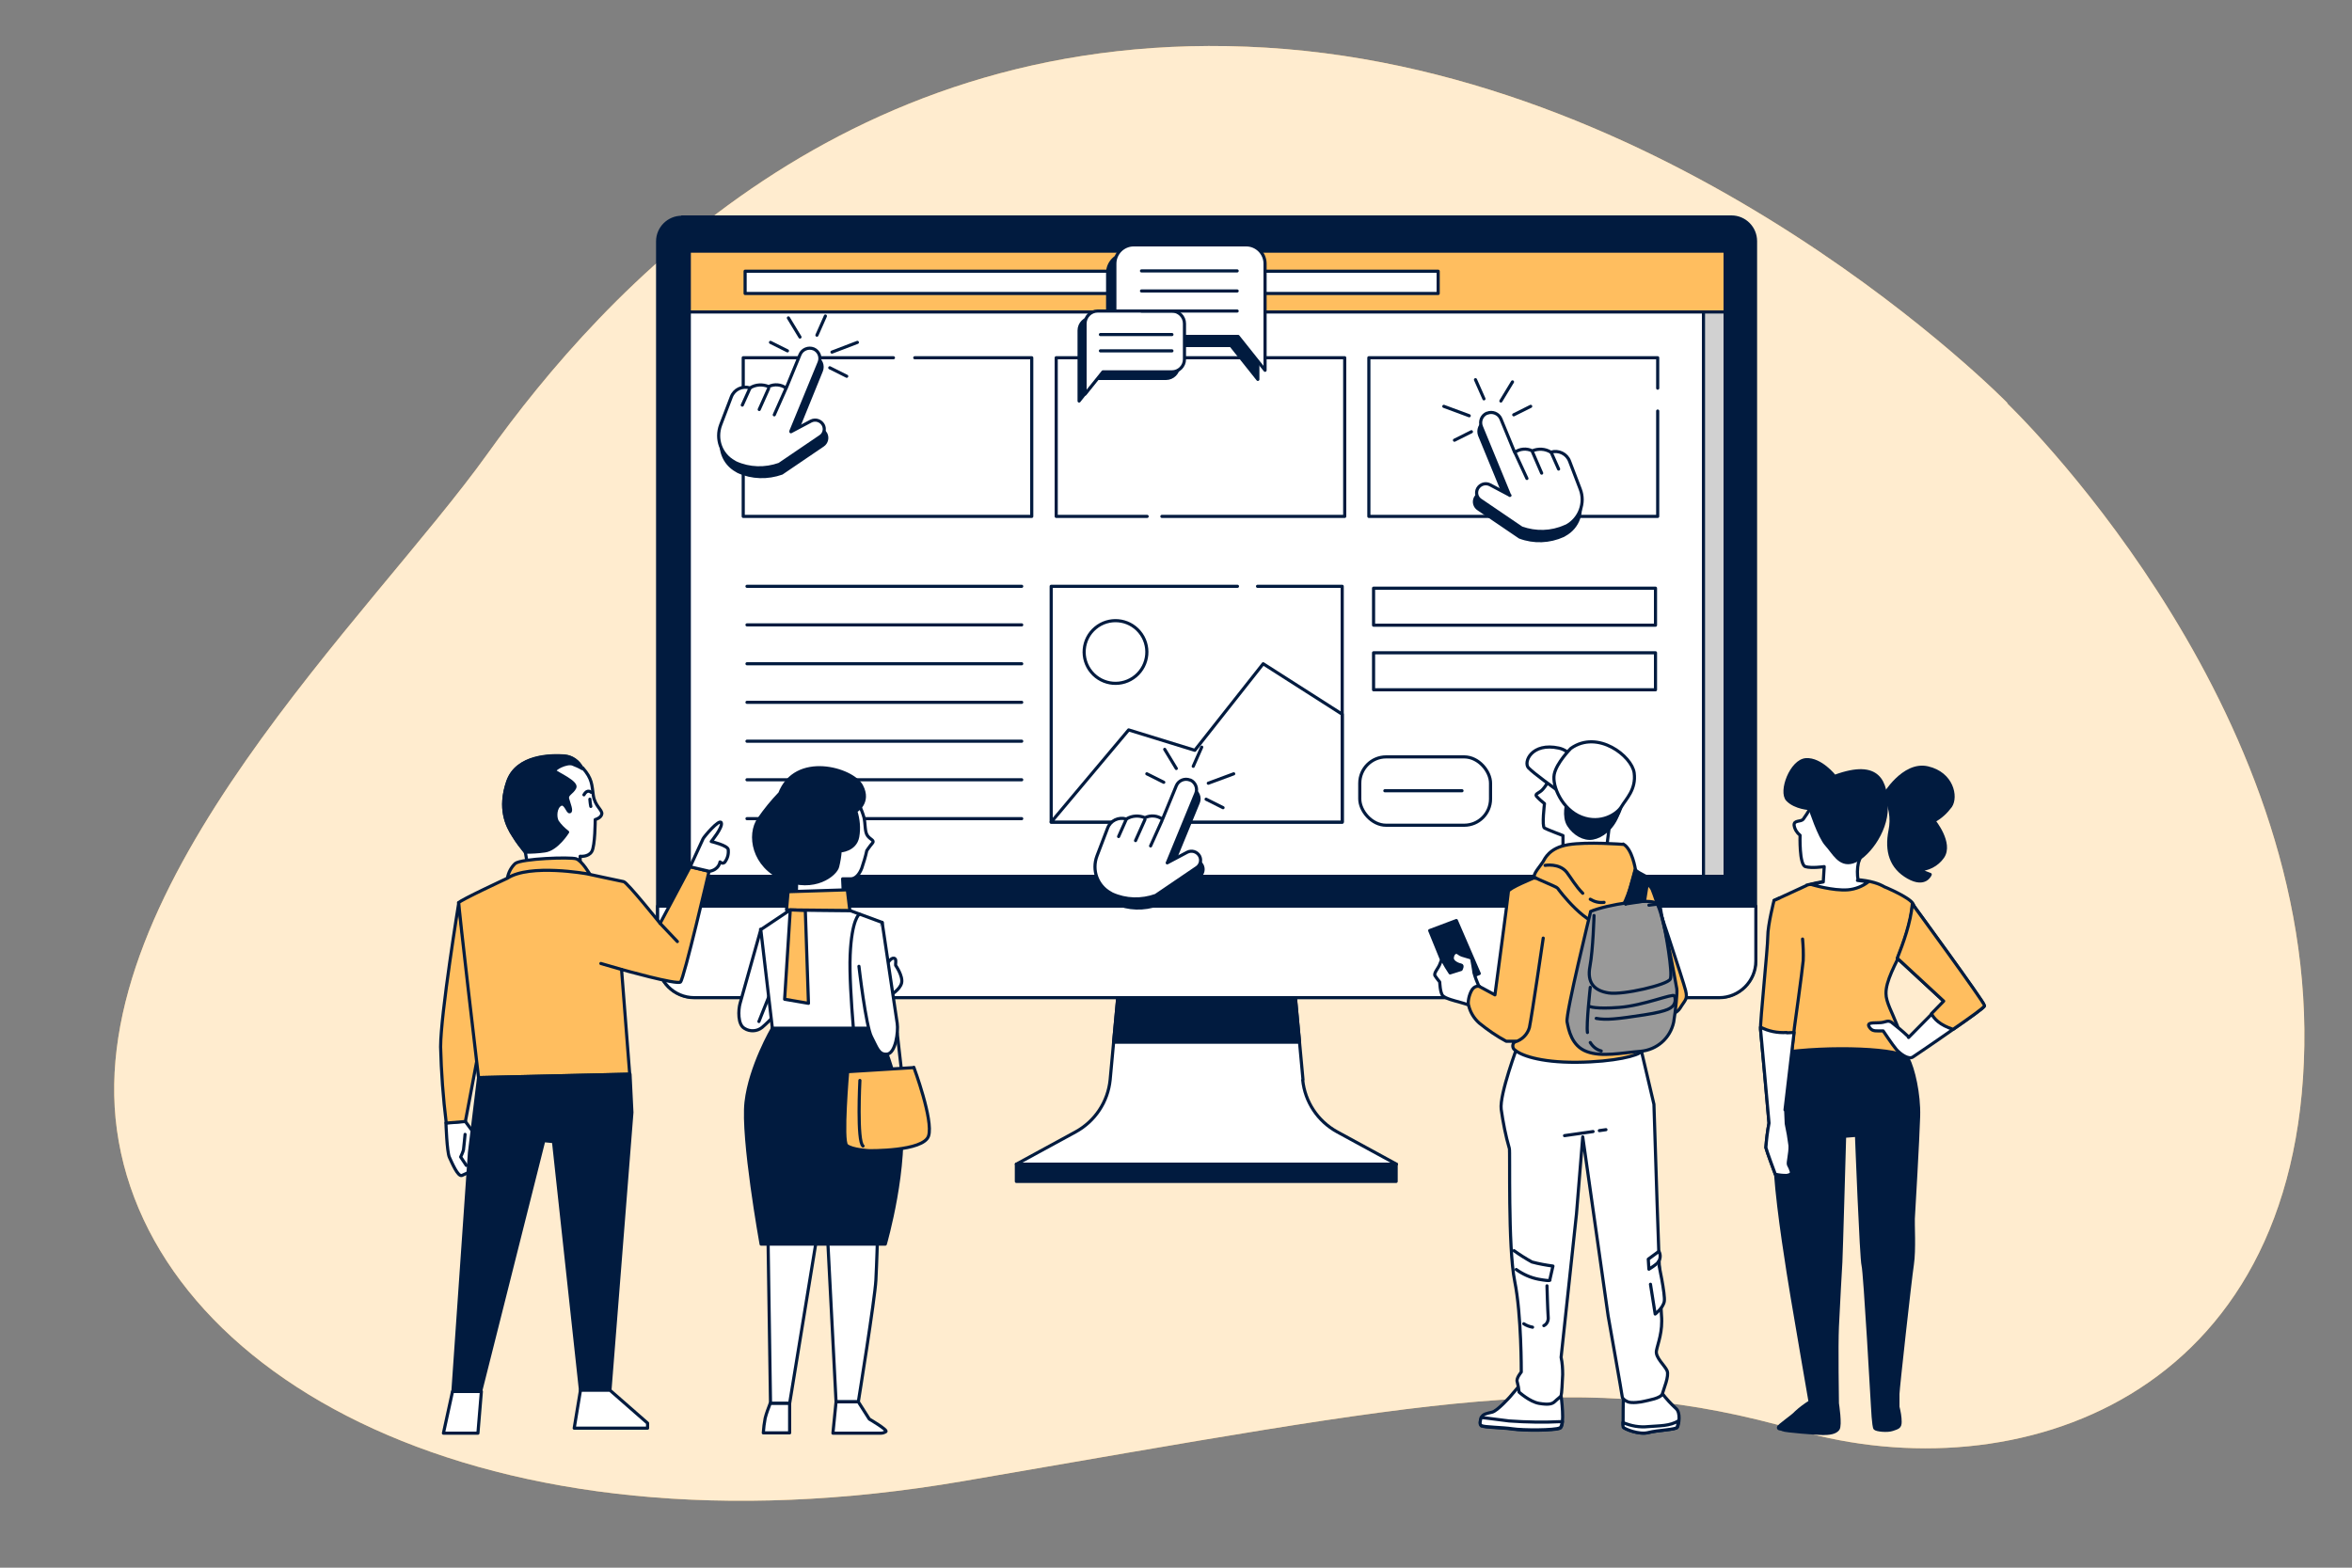 <?xml version="1.0" encoding="UTF-8"?> <svg xmlns="http://www.w3.org/2000/svg" version="1.1" viewBox="0 0 750 500"><rect x="0" y="0" width="750" height="500" fill="#808080" stroke="none"/><defs><style> .cls-1, .cls-2, .cls-3, .cls-4, .cls-5, .cls-6, .cls-7 { stroke: #011b3f; stroke-linecap: round; stroke-linejoin: round; } .cls-1, .cls-6, .cls-8 { fill: #fff; } .cls-2 { fill: #999; } .cls-3 { fill: #011b3f; } .cls-4 { fill: none; } .cls-9, .cls-7 { fill: #ffbe5f; } .cls-5 { fill: #d1d1d1; } .cls-6 { stroke-width: 1px; } .cls-8 { isolation: isolate; opacity: .7; } </style></defs><g><g id="Calque_1"><g id="freepik--background-simple--inject-44"><path class="cls-9" d="M640.2,128.6S537.4,23.3,403.8,15.2s-211.5,78.1-248.4,129.6c-36.9,51.5-129,137.2-118.1,215.7s117.3,138.1,269.8,111.9,196.7-36.1,266.2-16.2,159.7-9.9,161.5-122.7-94.8-204.9-94.8-204.9Z"></path><path class="cls-8" d="M640.2,128.6S537.4,23.3,403.8,15.2s-211.5,78.1-248.4,129.6c-36.9,51.5-129,137.2-118.1,215.7s117.3,138.1,269.8,111.9,196.7-36.1,266.2-16.2,159.7-9.9,161.5-122.7-94.8-204.9-94.8-204.9Z"></path></g><g id="freepik--Device--inject-44"><path class="cls-1" d="M415.5,344.4l-2.7-29.2h-56.1l-2.7,29.2c-.7,7-4.8,13.2-11,16.6l-18.9,10.3h121.2l-18.9-10.3c-6.2-3.4-10.3-9.6-11-16.6Z"></path><polygon class="cls-3" points="414.4 332.4 412.8 315.2 356.7 315.2 355.1 332.4 414.4 332.4"></polygon><rect class="cls-3" x="324.1" y="371.3" width="121.1" height="5.5"></rect><path class="cls-3" d="M217.4,69.2h334.7c4.3,0,7.7,3.5,7.7,7.7s0,0,0,0v229.5c0,6.4-5.2,11.7-11.7,11.7H221.4c-6.4,0-11.7-5.2-11.7-11.7h0V77c0-4.3,3.5-7.7,7.7-7.7h0Z"></path><rect class="cls-1" x="219.8" y="80.1" width="330.3" height="199.4"></rect><polyline class="cls-1" points="291.7 114.1 329 114.1 329 164.7 237 164.7 237 114.1 284.9 114.1"></polyline><polyline class="cls-1" points="365.8 164.7 336.8 164.7 336.8 114.1 428.8 114.1 428.8 164.7 370.5 164.7"></polyline><polyline class="cls-1" points="528.6 131.1 528.6 164.7 436.5 164.7 436.5 114.1 528.6 114.1 528.6 123.8"></polyline><line class="cls-4" x1="238.2" y1="187" x2="325.8" y2="187"></line><line class="cls-4" x1="238.2" y1="199.3" x2="325.8" y2="199.3"></line><line class="cls-4" x1="238.2" y1="211.7" x2="325.8" y2="211.7"></line><line class="cls-4" x1="238.2" y1="224" x2="325.8" y2="224"></line><line class="cls-4" x1="238.2" y1="236.4" x2="325.8" y2="236.4"></line><line class="cls-4" x1="238.2" y1="248.7" x2="325.8" y2="248.7"></line><line class="cls-4" x1="238.2" y1="261.1" x2="325.8" y2="261.1"></line><polyline class="cls-4" points="401 187 428 187 428 262.2 335.2 262.2 335.2 187 394.6 187"></polyline><polygon class="cls-1" points="428 227.8 428 262.2 335.2 262.2 359.9 232.8 381 239.3 402.8 211.7 428 227.8"></polygon><circle class="cls-6" cx="355.7" cy="208.2" r="10" transform="translate(-50.6 277.1) rotate(-40)"></circle><rect class="cls-1" x="433.6" y="241.4" width="41.7" height="21.8" rx="8.4" ry="8.4"></rect><line class="cls-4" x1="441.6" y1="252.2" x2="466.2" y2="252.2"></line><rect class="cls-1" x="438" y="187.6" width="89.9" height="11.8"></rect><rect class="cls-1" x="438" y="208.2" width="89.9" height="11.8"></rect><rect class="cls-5" x="543.2" y="80.1" width="6.9" height="199.4"></rect><rect class="cls-7" x="219.8" y="80.1" width="330.3" height="19.4"></rect><rect class="cls-1" x="237.6" y="86.5" width="221" height="7.1"></rect><path class="cls-1" d="M209.7,289v17.5c0,6.4,5.2,11.7,11.7,11.7h326.8c6.4,0,11.7-5.2,11.7-11.7v-17.5H209.7Z"></path></g><g id="freepik--speech-bubbles--inject-44"><path class="cls-3" d="M395.1,81h-35.9c-3.3,0-6,2.7-6,6v17.2c0,3.3,2.7,6,6,6h33.3l8.6,10.8v-34c0-3.3-2.7-6-6-6,0,0,0,0,0,0Z"></path><path class="cls-1" d="M397.4,78.1h-35.9c-3.3,0-6,2.7-6,6v17.2c0,3.3,2.7,6,6,6h33.3l8.6,10.8v-34c0-3.3-2.7-6-6-6,0,0,0,0,0,0Z"></path><path class="cls-3" d="M348.1,101.4h23.7c2.2,0,4,1.8,4,4v11.3c0,2.2-1.8,4-4,4h-22l-5.7,7.2v-22.5c0-2.2,1.8-4,4-4Z"></path><path class="cls-1" d="M350,99.2h23.7c2.2,0,4,1.8,4,4v11.4c0,2.2-1.8,4-4,4h-22l-5.7,7.1v-22.5c0-2.2,1.8-4,4-4Z"></path><line class="cls-4" x1="364" y1="86.4" x2="394.5" y2="86.4"></line><line class="cls-4" x1="364" y1="92.8" x2="394.5" y2="92.8"></line><line class="cls-4" x1="364" y1="99.2" x2="394.5" y2="99.2"></line><line class="cls-4" x1="350.9" y1="106.7" x2="373.7" y2="106.7"></line><line class="cls-4" x1="350.9" y1="111.9" x2="373.7" y2="111.9"></line></g><g id="freepik--Cursors--inject-44"><path class="cls-3" d="M480.8,160.9l-6.4-3.4c-1.4-.7-3.1-.2-3.9,1.2,0,0,0,0,0,0h0c-.7,1.3-.3,2.9,1,3.7l13.1,8.9c4.5,1.7,9.5,1.5,13.9-.5l.5-.3c4.2-2.3,6-7.3,4.3-11.8l-3.4-8.9c-.9-2.4-3.5-3.6-5.9-2.9h-.1c-1.8-1.1-4-1.2-5.9-.4-1.8-.9-4-.7-5.6.5l-4.4-10.7c-.7-1.7-2.7-2.5-4.4-1.8,0,0,0,0,0,0h0c-1.7.7-2.4,2.7-1.8,4.3l9,21.9Z"></path><path class="cls-1" d="M481.5,158l-6.4-3.4c-1.4-.7-3.1-.2-3.9,1.2,0,0,0,0,0,0h0c-.7,1.3-.3,2.9.9,3.7l13.1,8.9c4.5,1.6,9.5,1.5,13.9-.5l.5-.2c4.1-2.3,6-7.3,4.3-11.7l-3.4-8.9c-.9-2.4-3.5-3.6-5.9-2.9h-.1c-1.8-1.1-4-1.2-5.9-.4-1.8-.9-4-.7-5.6.5l-4.4-10.7c-.7-1.7-2.7-2.5-4.4-1.8,0,0,0,0-.1,0h0c-1.6.7-2.4,2.6-1.7,4.3l9,21.9Z"></path><line class="cls-4" x1="494.6" y1="144.2" x2="497" y2="149.6"></line><line class="cls-4" x1="488.7" y1="144.2" x2="491.6" y2="150.9"></line><line class="cls-4" x1="483.2" y1="144.6" x2="486.9" y2="152.6"></line><line class="cls-4" x1="460.4" y1="129.6" x2="468.5" y2="132.6"></line><line class="cls-4" x1="470.5" y1="121.1" x2="473.2" y2="127.2"></line><line class="cls-4" x1="478.6" y1="127.9" x2="482.3" y2="121.8"></line><line class="cls-4" x1="463.8" y1="140.4" x2="469.2" y2="137.7"></line><line class="cls-4" x1="482.7" y1="132.3" x2="488.1" y2="129.6"></line><path class="cls-3" d="M373,278.1l6.4-3.4c1.4-.7,3.1-.2,3.9,1.2,0,0,0,0,0,0h0c.7,1.3.3,2.9-.9,3.7l-13.1,8.9c-4.5,1.6-9.5,1.5-13.9-.5l-.5-.3c-4.2-2.3-6-7.3-4.3-11.8l3.4-8.9c.9-2.4,3.5-3.6,5.9-2.9h.1c1.8-1.1,4-1.2,5.9-.4,1.8-.9,4-.7,5.6.5l4.4-10.7c.7-1.7,2.7-2.5,4.4-1.8,0,0,0,0,0,0h0c1.7.7,2.5,2.7,1.8,4.3,0,0,0,0,0,0l-9,21.9Z"></path><path class="cls-1" d="M372.2,275.2l6.4-3.4c1.4-.7,3.1-.2,3.9,1.2,0,0,0,0,0,0h0c.7,1.3.3,2.9-.9,3.7l-13.1,8.9c-4.5,1.6-9.5,1.5-13.9-.5l-.5-.3c-4.2-2.3-6-7.3-4.3-11.8l3.4-8.9c.9-2.4,3.5-3.6,5.9-2.9h.1c1.8-1.1,4-1.2,5.9-.4,1.8-.9,4-.7,5.6.5l4.4-10.7c.7-1.7,2.7-2.5,4.4-1.8,0,0,0,0,.1,0h0c1.6.7,2.4,2.7,1.7,4.3l-9,21.9Z"></path><line class="cls-4" x1="359.1" y1="261.4" x2="356.7" y2="266.8"></line><line class="cls-4" x1="365.1" y1="261.4" x2="362.1" y2="268.1"></line><line class="cls-4" x1="370.5" y1="261.8" x2="366.9" y2="269.8"></line><line class="cls-4" x1="393.4" y1="246.8" x2="385.3" y2="249.8"></line><line class="cls-4" x1="383.2" y1="238.3" x2="380.5" y2="244.4"></line><line class="cls-4" x1="375.1" y1="245.1" x2="371.4" y2="239"></line><line class="cls-4" x1="390" y1="257.6" x2="384.6" y2="254.9"></line><line class="cls-4" x1="371.1" y1="249.5" x2="365.7" y2="246.8"></line><path class="cls-3" d="M253,140.5l6.4-3.4c1.4-.7,3.1-.2,3.9,1.2,0,0,0,0,0,0h0c.7,1.3.3,2.9-.9,3.7l-13.1,8.9c-4.5,1.6-9.5,1.5-13.9-.5l-.5-.3c-4.2-2.3-6-7.3-4.3-11.8l3.4-8.9c.9-2.4,3.5-3.6,5.9-2.9h.1c1.8-1.1,4-1.2,5.8-.4,1.8-.9,4-.7,5.6.5l4.4-10.8c.7-1.7,2.7-2.5,4.4-1.8,0,0,0,0,0,0h0c1.6.7,2.4,2.6,1.7,4.3l-8.9,21.9Z"></path><path class="cls-1" d="M252.2,137.7l6.4-3.4c1.4-.7,3.1-.2,3.9,1.2,0,0,0,0,0,0h0c.7,1.3.3,2.9-.9,3.7l-13.1,8.9c-4.5,1.6-9.5,1.5-13.9-.5l-.5-.3c-4.2-2.3-6-7.3-4.3-11.8l3.4-8.9c.9-2.4,3.5-3.6,5.9-2.9h.1c1.8-1.1,4-1.2,5.9-.4,1.8-.9,4-.7,5.6.5l4.4-10.7c.7-1.7,2.7-2.5,4.4-1.8,0,0,0,0,0,0h0c1.6.7,2.4,2.6,1.7,4.3l-9,21.9Z"></path><line class="cls-4" x1="239.1" y1="123.9" x2="236.7" y2="129.2"></line><line class="cls-4" x1="245.1" y1="123.9" x2="242.1" y2="130.6"></line><line class="cls-4" x1="250.5" y1="124.2" x2="246.9" y2="132.3"></line><line class="cls-4" x1="273.4" y1="109.2" x2="265.3" y2="112.3"></line><line class="cls-4" x1="263.2" y1="100.8" x2="260.5" y2="106.9"></line><line class="cls-4" x1="255.1" y1="107.5" x2="251.4" y2="101.4"></line><line class="cls-4" x1="270" y1="120" x2="264.6" y2="117.3"></line><line class="cls-4" x1="251.1" y1="111.9" x2="245.7" y2="109.2"></line></g><g id="freepik--character-4--inject-44"><path class="cls-7" d="M576.1,282.4l-10.4,4.8s3.2,19.3,4.5,24c.8,3,1.1,6.1,1,9.2l-5.6,23.9s9.7,3.5,23.9,2.3,20-3.4,20-3.4c0,0-2.9-12-4.5-16.1s-3.6-7.5-3.6-10.2c-.2-7.9,12.3-21.8,8.6-28.7-1.2-2.1-9.2-5.4-9.2-5.4,0,0-7.1-4.9-24.7-.5Z"></path><path class="cls-3" d="M565.8,343c-.8,4.2-1.1,8.5-.8,12.8.3,4.9.7,11.9,1.2,18.7.9,12.4,3.9,30.9,5.3,39.3s5.7,33.3,5.7,33.3c-1.6,1-3.1,2.1-4.5,3.4-1,1.2-5.6,4.2-5.6,4.8s.7.3,1.4.7,10.9,1.2,12.8,1.2,3.9-.2,4.8-1.4-.2-8.2-.2-8.2c0,0-.3-18.4,0-24.5s1-19.5,1.1-20.6,1.2-40.1,1.2-40.1l3.8-.3s1.5,39.4,2.1,41.5,3,44.9,3,44.9c0,0,.3,6.6.8,7.1s3.9.9,5.6.3,2.4-.7,2.4-2.4c0-1.6-.3-3.2-.7-4.8v-4.1c0-1.5,3.9-36.7,4.6-41.3s.2-13.1.3-14.6,1.5-25.6,1.7-32.7-1.7-15.2-3.4-18.4-25-4.2-41.3-1.7c0,0-.4,2.3-1.3,7.1Z"></path><path class="cls-1" d="M632.8,320.8c0,.5-4.8,3.9-10,7.5-6.1,4.3-12.8,8.8-12.8,8.8-1.4,1-4.1-1-5.3-2.4s-4.2-5.9-4.2-5.9h-1.4c-1.4,0-2.2,0-3-1.2s.2-1.4,2.8-1.4,2.8-1,4.2-.2c1.8,1.4,3.6,2.9,5.3,4.5l.2.4,7.4-7.5,3.9-4-14.8-13.7c1.9-4.8,4.3-11.4,4.8-17.3,0,0,22.9,31.4,22.9,32.4Z"></path><path class="cls-1" d="M595.9,267s1.2-7.7-5.2-11.5-10.2-2.4-13.5,2.4c-.7,1.2-1.4,2.3-2.2,3.4-.8.9-3,.2-2.9,1.9.2,1.3.9,2.4,1.9,3.2,0,0-.3,9.4,1.7,10s6,0,6,0l-.3,4.9c-1.2.2-2.6.5-4,.8h.2c0,0,6.9,2.1,11.7,1.7,2.3-.2,4.6-1.1,6.4-2.5-1.1-.2-2.2-.4-3.4-.5h.2c-.3-1.9-.3-3.8.1-5.6.8-2.5,3.1-8.1,3.1-8.1Z"></path><path class="cls-3" d="M585,247.6s-4.4-5.6-9.1-5.3-8.4,10.2-5.9,12.8c2.5,2.6,7.2,2.8,7.2,2.8,0,0,2.9,9,5.2,11.5s4.2,6.8,8.4,5.5,10.7-9.2,10.7-17.3-2.2-15.2-16.4-10Z"></path><path class="cls-3" d="M600.7,253.8s6.2-10.7,14-8.9,9.3,9.2,7.3,12.2c-1.4,1.9-3.2,3.6-5.3,4.7,0,0,5.8,7.1,2.8,11.5-1.8,2.6-4.8,4.1-7.9,4.1l3.9,1.5s-1.5,4-7,.9-7.1-8.3-5.8-14.9c.8-3.9.1-7.9-1.8-11.3Z"></path><path class="cls-7" d="M567.3,286.5l-1.6.7s-2,7.8-2,11.5-2.5,27.6-2.3,29.6c.2,1.8,2.3,25.5,2.7,29.9-.5,2.6-.8,5.1-1,7.8.2,1,3,8.5,3,8.5,1.2.3,2.4.4,3.6.4.6-.1,1.8-.3,1.5-1.3-.2-.7-.5-1.4-.9-2.1-.3-.6.6-3.7.5-6.1-.3-2.4-.7-4.7-1.2-7l-.2-4.6-.2.2,3-26.3s2.5-18,2.8-21.3c.1-2.3,0-4.6-.2-6.9"></path><path class="cls-1" d="M569.7,329.3c-2.9.2-5.8-.4-8.3-1.7,0,.2,0,.4,0,.7.2,1.8,2.3,25.5,2.7,29.9-.5,2.6-.8,5.1-1,7.8.2,1,3,8.5,3,8.5,1.2.3,2.4.4,3.6.4.6-.1,1.8-.3,1.5-1.3-.2-.7-.5-1.4-.9-2.1-.3-.6.6-3.7.5-6.1-.3-2.4-.7-4.7-1.2-7l-.2-4.6-.2.2,2.9-24.7c-.7,0-1.5.1-2.3.1Z"></path><path class="cls-7" d="M632.8,320.8c0,.5-4.8,3.9-10,7.5-4.3-1.4-6.1-3.4-6.9-5l3.9-4-14.8-13.7c1.9-4.8,4.3-11.4,4.8-17.3,0,0,23,31.4,23,32.4Z"></path></g><g id="freepik--character-3--inject-44"><path class="cls-1" d="M493.9,248.8c-.5,1-1.1,2-1.9,2.9-1.1,1.3-2.6,1.4-2.1,2.2.8.9,1.7,1.7,2.6,2.4,0,0-.9,7.3,0,7.8s5.9,2.4,5.9,2.4v5.6s13.9-1.5,13.9-1.5l.8-6.5s3.5-4.5,3.8-7,3-5.3-.9-10.1-16-9.2-22.3,1.7Z"></path><path class="cls-3" d="M499.7,255.8s-1.3,4.6.5,7.4,4.9,4.6,7.7,4.1,6.2-3,7.8-7.1c.8-2.1,1.5-4.3,1.8-6.5-5.6,2.5-11.8,3.2-17.8,2.1Z"></path><path class="cls-1" d="M496.1,251.7s-7-5-8.7-6.8,1-8.2,9.7-6.3c1.8.4,3.4,1.5,4.3,3.1l-5.3,9.9Z"></path><path class="cls-1" d="M500.9,238.7s-4.6,4.6-5.3,8.3,2.5,11.2,8.7,13.6,11.4-1,12.8-3.4,4.7-5.4,4-10.7-11.6-13.9-20.2-7.8Z"></path><polygon class="cls-3" points="455.9 296.8 462.9 314 471.7 310.5 464.4 293.6 455.9 296.8"></polygon><path class="cls-1" d="M471.6,314.6c-.6-1.4-1.2-2.9-1.6-4.4,0-.5-.6-3.8-.7-4.4s-3.1-.8-4.1-1.7-2,0-2.1,1.4,2.1,2.2,2.8,2.3,0,1.4,0,1.4l-3.5,1.1c-.8-1.2-1.6-2.5-2.3-3.8-.3-.8-.5-.2-1,1.1s-2,2.8-1.5,3.6,1.5,2,1.5,2c0,0,.1,3.5,1,4.4s4.1,1.7,4.9,1.9,3.3,1,3.3,1l3.4-6Z"></path><path class="cls-1" d="M484.8,441.6l-3.3,3.9s-4,4.5-5.7,4.9-3,.6-3.4,1.7-.6,2.2.2,2.7,6.5.5,9.8,1,13.5.5,15.1-.3.3-10.3.3-10.3l-12.9-3.5Z"></path><path class="cls-1" d="M472.5,454.7c.8.5,6.5.5,9.8,1s13.5.5,15.1-.3c.4-.2.6-.9.8-2-5.7.3-11.3.2-17-.2-8.4-1.1-8.9-1.1-8.9-1.1-.3,1.1-.6,2.2.1,2.7Z"></path><path class="cls-1" d="M517.7,443.9s-.3,10.8,0,11.3,5,2.5,8,1.7,8.8-.9,9.2-1.7,1.2-4.7-.6-6.1c-1.5-1.4-2.9-2.9-4.2-4.6l-12.4-.6Z"></path><path class="cls-1" d="M534.8,455.2c.2-.7.4-1.4.5-2.1-2.8,1.8-6.2,1.6-9.7,1.9-2.8.3-5.5-.2-8.1-1.3,0,.5,0,1,.1,1.5.3.5,5,2.5,8,1.7s8.8-.9,9.2-1.7Z"></path><path class="cls-1" d="M484,333.4s-5.9,15.6-5.3,20.4c.6,4.2,1.4,8.4,2.6,12.5.3.6-.5,31.5,1.7,42.3s2.1,29,2.1,29c0,0-1.7,2-1.3,3.1.3,1.1.5,2.2.6,3.3,0,0,3.4,3.1,6.4,3.6s4.2.2,5-.6,1.8-1.4,2-1.9.4-4.2.5-6.7c0-1.8-.1-3.7-.5-5.5l4.9-45.7,2-24.6,8.1,57.1s4.5,25.4,4.5,25.8.6,1.1,1.8,1.6,4.2.1,5.3-.2,5.3-.9,5.7-2.4,2.2-5.6,1.5-7.3-3.8-4.2-3.4-6.4,2.1-6.1,1.6-11.4-2.4-67.2-2.4-67.2l-4.3-18.3-39.1-.5Z"></path><path class="cls-4" d="M482.8,398.9c1.8,1.3,3.7,2.5,5.7,3.6,2.2.6,4.5,1,6.7,1.3l-1,4.4s.8.6-3.6-.2c-2.6-.5-5-1.6-7.1-3.1"></path><path class="cls-4" d="M488.7,423.3c-1-.2-1.9-.5-2.8-1.1"></path><path class="cls-4" d="M493.3,410.1s.2,7.6.4,10.3c0,1-.5,2-1.4,2.4"></path><path class="cls-1" d="M529,399.1l-3.4,2.5.2,3.2s2.5-1.5,3-2.3c.7-1,.8-2.3.2-3.4Z"></path><path class="cls-1" d="M528.8,402.5s2.3,10.5,1.9,12.6-2.9,4-2.9,4l-1.5-9.5"></path><line class="cls-4" x1="510" y1="360.6" x2="512.1" y2="360.3"></line><line class="cls-4" x1="498.9" y1="362.2" x2="508" y2="360.9"></line><path class="cls-7" d="M489.4,279.9s-8.4,3.4-8.4,4.4-4.3,33-4.3,33l-5-2.7s-1.6-.5-2.6,1.6-1,4-.8,4.4c.5,2.2,1.7,4.2,3.4,5.7,2.7,2.2,5.6,4.2,8.6,5.8h2.9c-.8.6-1,1.5-.6,2.3.1.2.3.4.5.5,1.6,1.5,7.6,4,19.7,3.9,12.1-.1,19.8-2.2,20.5-3.4.5-.8.9-1.7,1.1-2.6,0-.4.6-6.2.6-6.2,0,0,9-2.2,10.7-5s2.5-2.8,1.8-5.7-9.9-30.7-10.7-32.3-4.6-4.4-6.2-4.9-28,.8-28,.8l-3.1.6Z"></path><path class="cls-7" d="M517.5,269.3s-11.3-.9-17.4.1-7.5,4.5-8.1,5.5-3.5,4.2-2.6,4.9,7,3,7.3,3.5,9.7,13,15.5,11.5,9.3-17.5,9.3-17.5c0,0-1-6.6-3.9-8.1Z"></path><path class="cls-4" d="M507.1,286.8c1.3.8,2.8,1.2,4.4,1"></path><path class="cls-4" d="M492.7,276s4.5-.8,6.9,2.2c1.3,1.7,2.9,4.5,5.1,6.7"></path><path class="cls-2" d="M507.2,290.8s-8,32.6-7.5,35.1,1.4,7.7,6.3,9.5,10.9.4,17.2-.1c5.2-.5,9.4-4.2,10.5-9.3.6-3.6,1.2-9.4,1-10.6s-4.5-25.3-6.4-27.2-15.9.3-21.1,2.5Z"></path><path class="cls-3" d="M518.4,288.4l3-11c.8.7,1.7,1.2,2.7,1.7l1.5.8-1.2,7.5-6,.9Z"></path><path class="cls-4" d="M508.3,292s-.3,10.9-1.3,16.2,1.4,7.8,6,8.5c4.6.7,18.7-2.6,19.6-4.4s-1.5-15.5-2.4-18.9-.4-5.2-2-5-2.4.3-2.4.3"></path><path class="cls-4" d="M507.1,332.5c.8,1.3,2,2.3,3.5,2.7"></path><path class="cls-4" d="M507.1,314.9s-1.3,11.7-.9,14.4"></path><path class="cls-4" d="M506.9,321s1.8.9,9.5.3,17-4.5,17.5-3.7c.5,1.1.3,2.3-.4,3.2-.7.5-.8,1.6-9.3,2.9s-12,1.7-15.2,1.1"></path><path class="cls-4" d="M483.1,332.3c2.2-.6,4-2.4,4.6-4.6.8-3.8,4.4-28.5,4.4-28.5"></path></g><g id="freepik--character-2--inject-44"><path class="cls-1" d="M242.6,296.5s-6,21.4-6.6,23.5-.8,6.8,1.4,8c1.7,1.1,4,1,5.6-.3,1.4-1.2,2.7-2.5,4-3.9l-1.3-24.2-3.2-3.2Z"></path><line class="cls-4" x1="245.8" y1="316.3" x2="242" y2="325.8"></line><polygon class="cls-1" points="252 290.2 242.6 296.5 246.3 328 279 328 281.3 294.2 271 290.4 252 290.2"></polygon><path class="cls-1" d="M274,256.8c.6,1.2,1.1,2.5,1.5,3.9.5,2.1.2,4.5,1.1,5.8s2.4,1.5,1.6,2.4-1.8,2.4-1.8,2.4c-.4,1.9-1,3.8-1.6,5.6-.8,2.1-2.1,3.4-3.5,3.4h-2.6l.3,6.3-15.1.3.2-8.7s7.9-5.2,11.1-12.7,2.7-9,4.4-9.8,4.5,1.1,4.5,1.1Z"></path><path class="cls-3" d="M248.6,253.1c-2.4,2.5-4.6,5.2-6.6,8.1-3.5,5-1.9,15.1,7.9,19.2s16.6-1.5,17.2-4c.4-1.6.7-3.3.8-5,0,0,4.8-.2,5.6-4.5.5-2.8.2-5.6-.6-8.2,0,0,4.7-2.7,1.8-8.1s-21.1-10.7-26.1,2.6Z"></path><polygon class="cls-7" points="270.2 283.8 251.3 284.4 250.8 290.2 271 290.4 270.2 283.8"></polygon><polygon class="cls-7" points="252 290.2 250.2 318.7 257.8 320 256.8 290.4 252 290.2"></polygon><polygon class="cls-1" points="244.9 394.4 245.7 447.6 251.8 447.6 260.5 394.4 244.9 394.4"></polygon><path class="cls-1" d="M263.9,394.6l2.7,52.5h7.1s5.3-32.9,5.6-38.8.5-13.4.5-13.4l-16-.3Z"></path><path class="cls-1" d="M273.7,447.1l3.5,5.5s6,3.5,5.3,4c-.5.3-1,.5-1.6.5h-15.3l1-10h7Z"></path><path class="cls-1" d="M251.8,447.6v9.4h-8.4c.1-1.6.3-3.1.6-4.7.4-1.6,1-3.1,1.6-4.7h6.1Z"></path><path class="cls-3" d="M246.3,328s-7.1,12.1-8.4,23.5,4.8,45.3,4.8,45.3h39.6s7.2-24.8,4.8-42.8-8.2-26-8.2-26h-32.7Z"></path><path class="cls-1" d="M283.1,307.1s1-1.6,1.9-1.5.6,1.3.6,1.8v.5s2.4,3.4,1.9,5.6-3.7,4-3.7,4l-.8-10.4Z"></path><line class="cls-4" x1="286.1" y1="329.5" x2="287.4" y2="340.9"></line><path class="cls-1" d="M281.3,294.2s4.4,29.6,4.8,32.2-.5,9.5-3.2,9.8-3.2-2.1-5-5.5-4-22.5-4-22.5"></path><path class="cls-4" d="M274,291.6s-2.4,1.5-2.9,13,2.4,37.7,2.4,37.7"></path><path class="cls-7" d="M291.4,340.5l-21.1,1.3s-1.9,22.1-.3,23.5,7.1,1.7,7.1,1.7c0,0,17.4.3,19-4.7s-4.7-21.9-4.7-21.9Z"></path><path class="cls-4" d="M274.2,344.6s-1,19.5,1,20.9"></path></g><g id="freepik--character-1--inject-44"><path class="cls-1" d="M185.6,245c-1.1-2.2-3.2-3.7-5.6-3.9-4.1-.3-15.2-.3-18.1,8.2-2.9,8.5-.3,14,1.9,17.3,1.1,1.8,2.4,3.5,3.7,5.1l.7,4,16.8-.3v-2.3c.1,0,2.6.3,3.7-1.5s1.1-10.2,1.1-10.2c0,0,1.9-.5,2.1-1.8s-2.2-2.5-2.7-5.9-.3-5.3-3.4-8.8Z"></path><path class="cls-3" d="M182.6,243.7c1,.4,2,.8,3,1.4-1.1-2.2-3.2-3.7-5.6-3.9-4.1-.3-15.2-.3-18.1,8.2-2.9,8.5-.3,14,1.9,17.3,1.1,1.8,2.4,3.5,3.7,5.1h0c2.1,0,4.1-.1,6.2-.4,3.9-.5,7.3-6,7.3-6-1.3-1-2.4-2.1-3.3-3.4-.8-1.5-.6-4.5,1-5.4s2.3,2.6,3,2.3-.3-2.6-.7-4.1,1.5-1.9,2.3-3.6-5.6-4.5-6.3-5.2,3.7-3,5.6-2.3Z"></path><path class="cls-1" d="M188.5,252.7s-1.2-1.2-2.3.8"></path><path class="cls-1" d="M188.1,254.9s.1,1.5.3,2.3"></path><path class="cls-7" d="M188.2,279s-2.6-4.5-4.5-5.1-17.3-.1-19.4,1.5c-1.3,1.2-2.2,2.9-2.5,4.7,5.1-1.6,10.4-2.3,15.7-2.1,8.2.4,10.7,1,10.7,1Z"></path><path class="cls-1" d="M148.4,357.7l2.5,3.4s0,7.4-.2,8.3,2.7,1.6,2.2,2.3-4.3,2.7-5.6,3.2-3.2-4.1-4-5.8-1.1-11-1.1-11l6.2-.5Z"></path><path class="cls-4" d="M148.3,361.8s-.4,4.3-.5,4.9-.9,2.3-.9,2.3l1.8,2.7"></path><path class="cls-7" d="M146.3,287.9s-5.8,35.6-5.8,46c.2,8.1.8,16.2,1.8,24.3l6.1-.5,4.1-21.8-6.3-48Z"></path><path class="cls-7" d="M161.8,280.1s-15.3,7.1-15.5,7.8,6.3,55.8,6.3,55.8l48.2-1.1-2.6-33.4s17.7,5,18.8,4,9.1-35.3,9.1-35.3l-6-1.5-9.6,18.1s-10.5-13.1-11.6-13.3-11.7-2.5-11.7-2.5c0,0-18.2-3.3-25.4,1.4Z"></path><line class="cls-4" x1="210.5" y1="294.5" x2="216" y2="300.3"></line><path class="cls-1" d="M220.1,276.4s3.9-8.4,4.1-8.9,5.2-6.5,5.8-5.1-3.2,6-3.2,6c0,0,5.1,1.2,5.4,2.5.2,1.5-.2,2.9-1.1,4.1-.7.7-1.5-.1-1.5-.1,0,0-.3,2.5-3.4,3l-6-1.4Z"></path><line class="cls-4" x1="198.2" y1="309.2" x2="191.6" y2="307.3"></line><polygon class="cls-3" points="152.6 343.7 149.7 367.6 144.3 445.6 152.8 445.6 173.4 363.8 176.5 364.1 185.1 443.4 194.5 443.4 201.5 354.8 200.9 342.6 152.6 343.7"></polygon><polygon class="cls-1" points="194.5 443.4 206.5 453.9 206.5 455.5 183.1 455.5 185.1 443.4 194.5 443.4"></polygon><polygon class="cls-1" points="153.5 443.8 144.3 443.8 141.4 457.1 152.4 457.1 153.5 443.8"></polygon></g></g></g></svg> 
